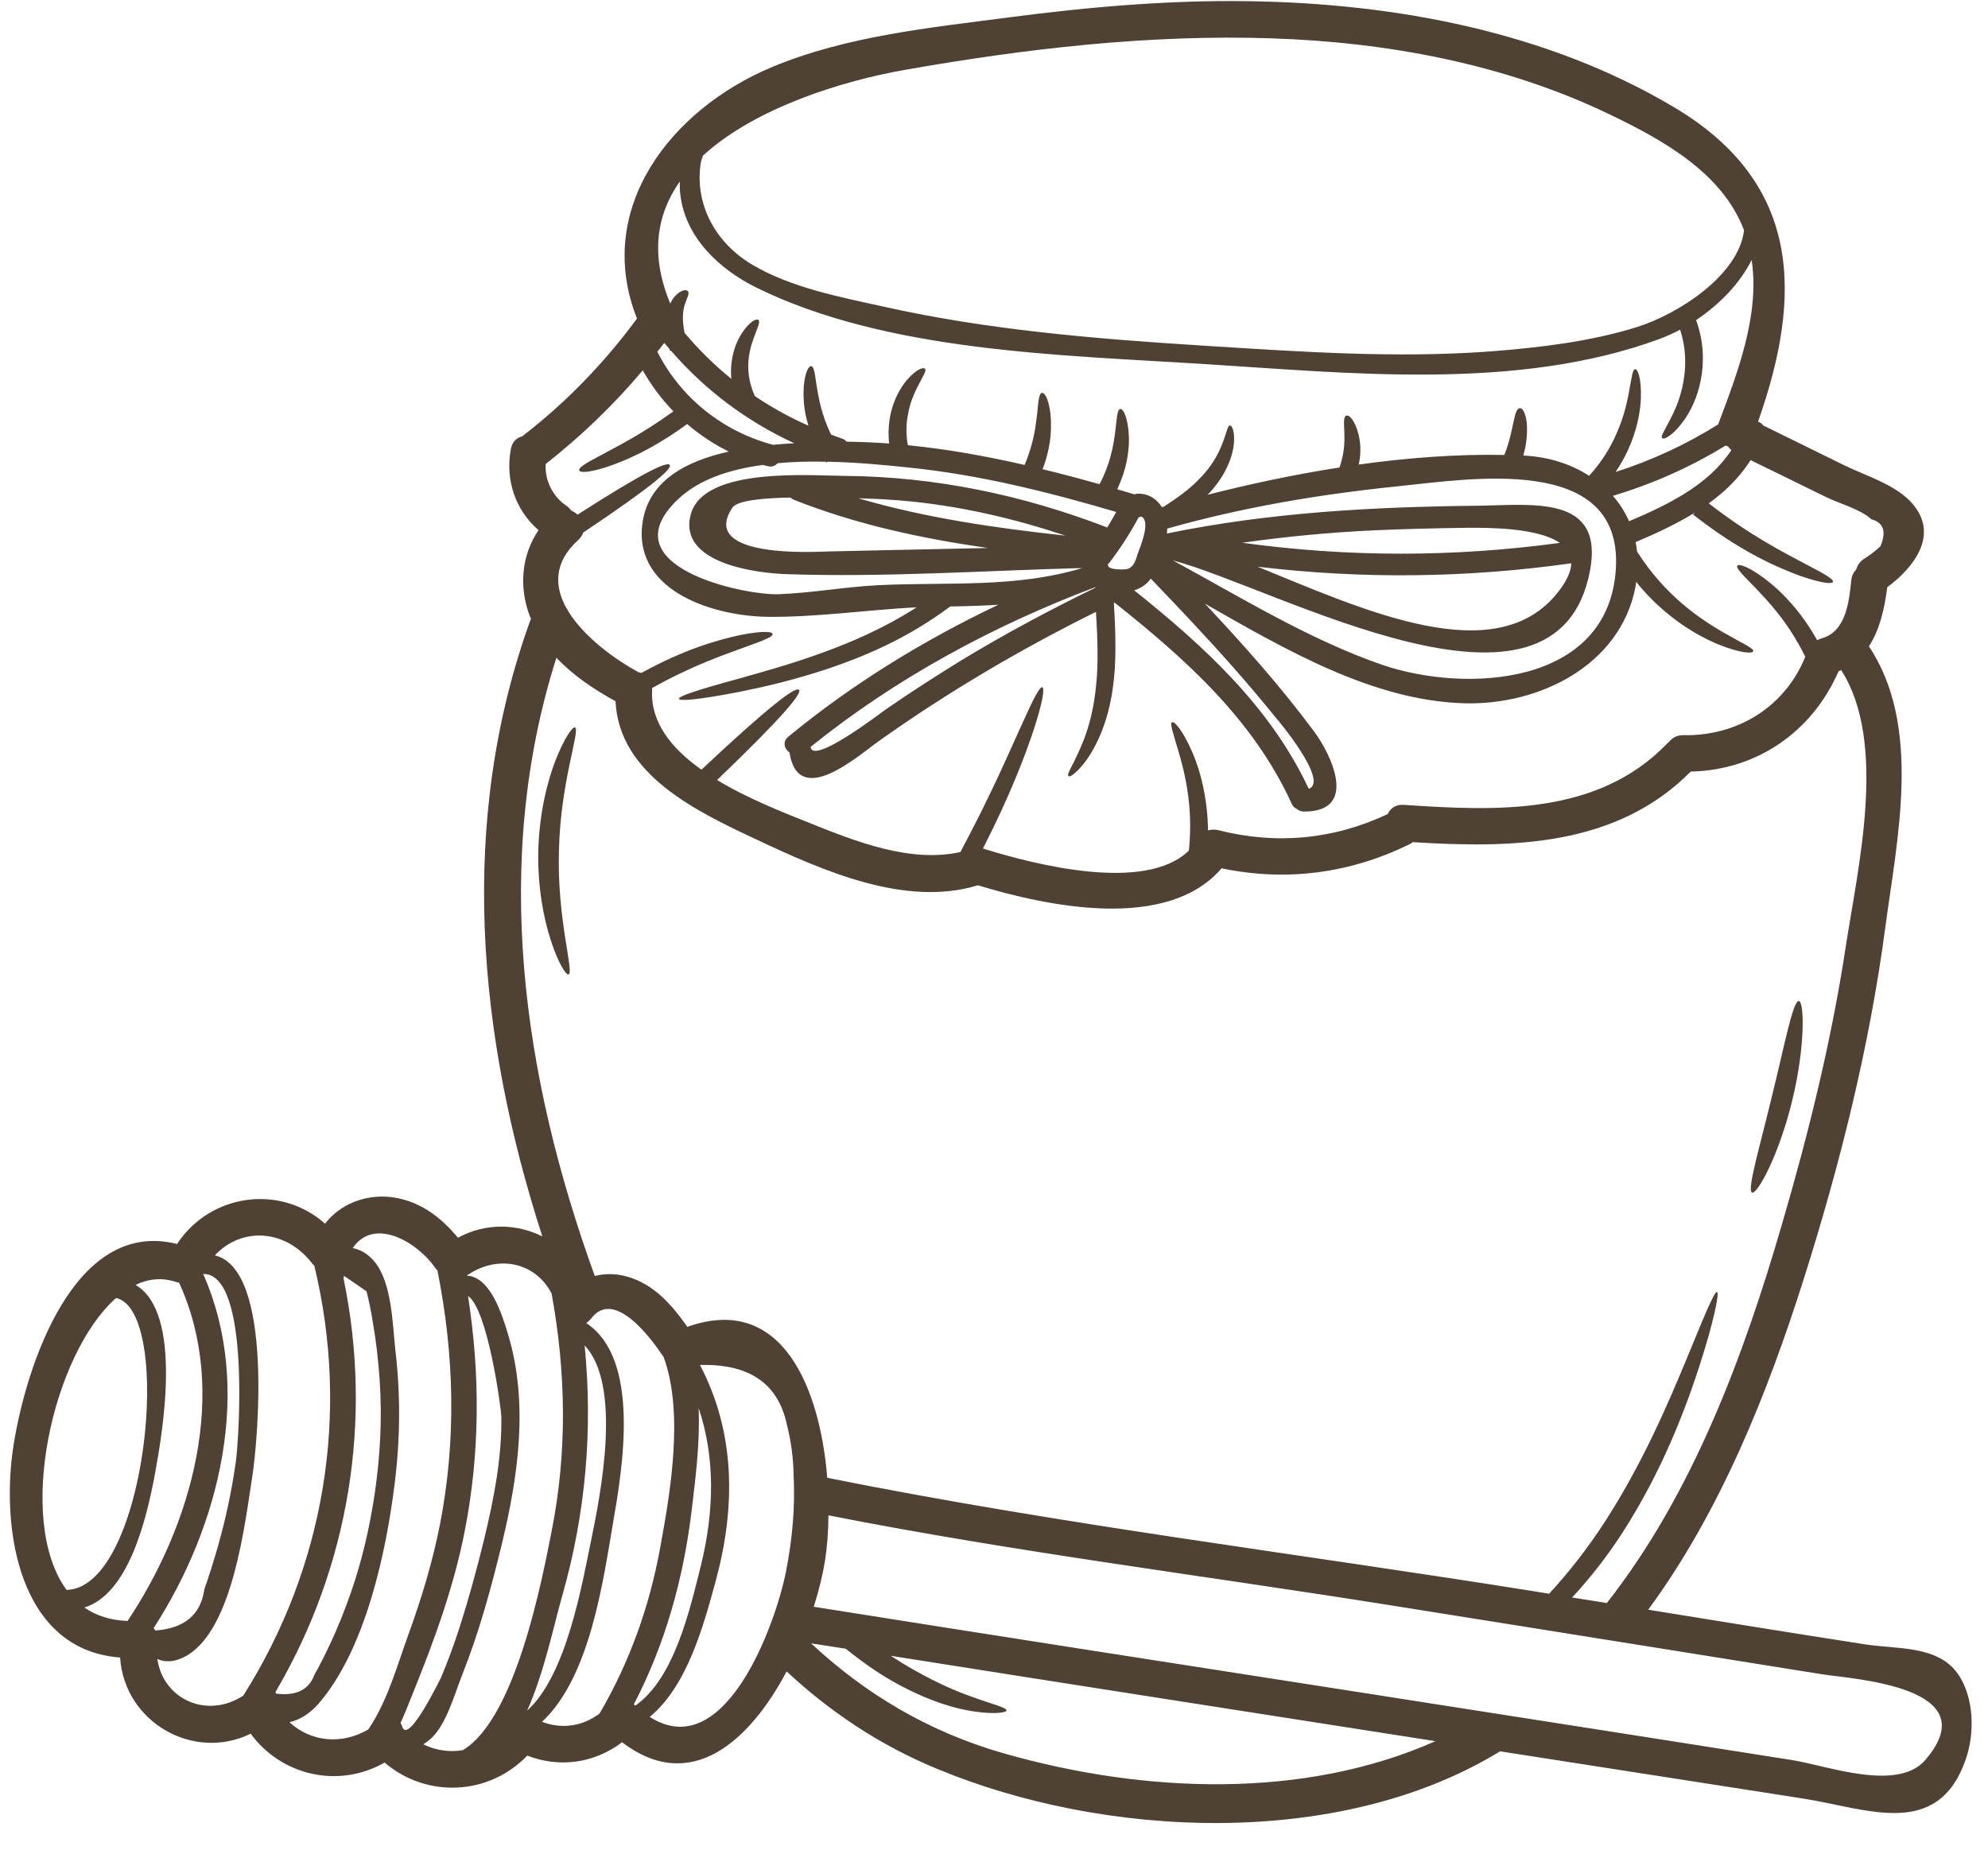 <?xml version="1.0" encoding="UTF-8" standalone="no"?><svg xmlns="http://www.w3.org/2000/svg" xmlns:xlink="http://www.w3.org/1999/xlink" fill="#4f4133" height="113.2" preserveAspectRatio="xMidYMid meet" version="1" viewBox="3.4 8.2 121.6 113.2" width="121.6" zoomAndPan="magnify"><g id="change1_1"><path d="M 7.473 105.473 C 12.371 105.359 14.059 88.383 10.5 87.613 C 6.613 91.047 4.336 101.211 7.473 105.473 Z M 11.203 107.371 C 15.129 101.488 17.441 93.402 14.352 86.672 C 14.301 86.664 14.246 86.656 14.195 86.641 C 13.336 86.344 12.488 86.43 11.691 86.812 C 14.598 88.512 13.352 95.789 12.887 98.324 C 12.363 101.172 11.258 105.719 8.562 106.551 C 9.273 107.043 10.148 107.336 11.203 107.371 Z M 17.824 97.637 C 18.012 96.297 18.719 86.102 15.828 86.141 C 18.93 93.164 16.844 101.562 12.797 107.809 C 12.836 107.852 12.871 107.895 12.895 107.957 C 14.672 107.832 15.676 106.992 15.895 105.457 C 16.191 104.598 16.461 103.738 16.715 102.863 C 17.203 101.145 17.578 99.406 17.824 97.637 Z M 18.281 111.941 C 23.254 104.074 24.816 94.703 22.625 85.633 C 22.574 85.586 22.52 85.535 22.473 85.473 C 20.852 83.387 18.172 83.254 16.543 85.004 C 20.141 85.871 19.16 96.445 18.832 98.531 C 18.391 101.316 17.664 107.891 14.801 109.504 C 14.105 109.902 13.516 109.922 13.023 109.699 C 13.379 112.16 16.051 113.395 18.281 111.941 Z M 26.328 99.535 C 26.656 97.262 26.781 94.973 26.625 92.676 C 26.543 91.465 26.41 90.254 26.199 89.062 C 26.102 88.438 25.973 87.816 25.82 87.203 C 25.359 86.887 24.898 86.574 24.441 86.258 C 24.441 86.32 24.426 86.355 24.41 86.402 C 26.223 95.105 24.746 104.074 20.246 111.727 C 20.262 111.758 20.277 111.777 20.281 111.816 C 21.512 111.973 22.289 111.59 22.633 110.664 C 22.945 110.109 23.23 109.551 23.5 108.973 C 24.023 107.883 24.48 106.746 24.875 105.602 C 25.562 103.625 26.02 101.598 26.328 99.535 Z M 30.312 101.465 C 31.324 96.281 31.188 91.07 30.156 85.922 C 30.094 85.863 30.035 85.805 29.992 85.727 C 28.887 84.164 26.262 82.641 24.973 84.562 C 25.414 84.637 25.879 84.891 26.273 85.348 C 27.383 86.633 27.41 89.258 27.582 90.785 C 27.906 93.516 27.883 96.258 27.539 98.98 C 27.023 103.156 25.758 109.102 22.895 112.422 C 22.395 113.004 21.734 113.438 21.105 113.566 C 22.414 114.77 24.27 114.965 25.922 114.016 C 27.113 112.285 27.738 109.945 28.414 108.113 C 29.199 105.938 29.863 103.738 30.312 101.465 Z M 33.008 102.391 C 33.598 99.953 34.098 97.426 34.066 94.906 C 34.059 94.336 33.223 88.266 32.027 87.492 C 32.773 92.273 32.766 97.09 31.824 101.883 C 31.152 105.309 29.961 108.57 28.652 111.801 C 28.406 112.422 28.164 113.035 27.898 113.617 C 27.934 113.668 27.965 113.73 27.988 113.797 C 28.332 115.094 30.363 110.828 30.363 110.867 C 30.797 109.836 31.172 108.816 31.512 107.762 C 32.078 105.988 32.57 104.195 33.008 102.391 Z M 37.141 101.883 C 38.105 97.035 38.023 92.176 37.141 87.344 C 36.148 85.398 33.805 84.934 31.945 86.246 C 33.371 86.297 34.098 88.562 34.484 89.863 C 35.742 94.074 35.098 98.512 34.09 102.691 C 33.441 105.367 32.707 108.062 31.691 110.617 C 31.195 111.859 30.688 113.812 29.66 114.656 C 29.543 114.754 29.414 114.844 29.289 114.918 C 30.066 115.301 30.906 115.414 31.711 115.277 C 34.973 113.328 36.582 104.703 37.141 101.883 Z M 39.574 102.355 C 40.102 99.773 41.492 92.969 39.16 90.516 C 39.668 95.637 39.234 100.754 37.801 105.793 C 37.262 107.68 36.699 110.492 35.645 112.855 C 38.055 110.695 39.004 105.121 39.574 102.355 Z M 43.781 102.895 C 44.359 99.738 45.273 94.672 43.984 91.203 C 43.965 91.172 43.941 91.152 43.918 91.121 C 43.254 90.125 40.969 86.992 39.559 88.871 C 39.469 88.98 39.363 89.07 39.258 89.148 C 42.617 91.352 41.465 98.086 40.902 101.352 C 40.305 104.809 39.52 110.797 36.551 113.543 C 37.762 114 39.027 113.828 40.074 113.035 C 41.914 109.887 43.125 106.496 43.781 102.895 Z M 46.273 103.977 C 47.074 100.711 47.172 97.441 46.133 94.344 C 46.223 96.445 45.945 98.621 45.707 100.605 C 45.203 104.801 44.09 108.777 42.168 112.48 C 42.184 112.488 42.191 112.496 42.207 112.504 C 42.219 112.527 42.242 112.535 42.258 112.555 C 44.664 110.883 45.613 106.609 46.273 103.977 Z M 50.68 35.414 C 51.137 35.371 51.578 35.34 51.988 35.32 C 49.078 33.98 46.527 32.066 44.434 29.648 L 44.375 29.664 C 44.359 29.617 44.352 29.582 44.344 29.543 C 44.238 29.418 44.137 29.297 44.031 29.18 C 43.895 29.355 43.754 29.543 43.609 29.723 C 45.039 32.535 47.59 34.586 50.68 35.414 Z M 51.484 104.312 C 51.859 102.398 52.047 100.387 51.941 98.434 C 51.926 97.395 51.785 96.363 51.531 95.355 C 50.992 92.828 49.207 91.629 46.215 91.711 C 48.398 95.871 48.398 100.434 47.18 104.918 C 46.453 107.574 45.457 111.344 43.141 113.242 C 47.711 116.168 50.828 107.656 51.484 104.312 Z M 68.578 40.973 C 65.531 39.957 62.422 39.223 59.207 38.887 C 58.105 38.773 57.008 38.715 55.898 38.684 C 60.027 39.895 64.277 40.5 68.578 40.973 Z M 58.555 41.84 C 60.312 41.805 62.07 41.766 63.82 41.727 C 59.781 41.145 55.801 40.301 51.949 38.773 C 51.867 38.734 51.801 38.691 51.742 38.641 C 50.117 38.668 48.488 38.812 48.195 39.262 C 46.109 42.418 53.422 41.953 54.074 41.938 C 55.57 41.906 57.059 41.871 58.555 41.84 Z M 70.41 44.152 C 70.402 44.145 70.387 44.137 70.379 44.129 C 64.133 46.492 58.188 49.695 52.98 53.898 C 52.98 53.91 52.988 53.91 52.988 53.926 C 53.168 54.98 57.32 51.781 57.605 51.586 C 59.078 50.57 60.582 49.598 62.105 48.66 C 64.801 47.016 67.574 45.535 70.41 44.152 Z M 71.129 40.473 C 71.32 40.156 71.5 39.836 71.68 39.523 C 67.484 38.289 63.234 37.227 58.875 36.793 C 57.5 36.648 55.793 36.484 54.016 36.449 L 53.941 36.5 C 53.926 36.484 53.918 36.465 53.91 36.449 C 52.93 36.426 51.941 36.449 50.969 36.539 C 50.828 36.695 50.609 36.793 50.344 36.719 C 50.246 36.695 50.156 36.664 50.066 36.645 C 48.023 36.918 46.148 37.531 44.867 38.75 C 40.535 42.879 48.961 44.637 51.031 44.555 C 53.066 44.48 55.07 44.105 57.102 44.004 C 61.352 43.793 65.48 44.195 69.602 42.953 C 63.594 43.113 57.508 43.531 51.516 43.328 C 49.684 43.27 44.809 42.672 45.66 39.641 C 46.477 36.762 52.93 37.301 55.078 37.316 C 60.602 37.359 65.98 38.488 71.129 40.473 Z M 73.012 42.027 C 73.176 41.578 73.805 40.059 73.199 39.797 C 73.148 39.82 73.094 39.844 73.043 39.859 C 72.527 40.824 71.934 41.742 71.27 42.609 C 71.246 42.648 71.211 42.672 71.172 42.699 C 71.172 42.723 71.18 42.746 71.18 42.777 C 71.129 43.082 72.219 43.066 72.383 43.008 C 72.719 42.879 72.832 42.566 72.938 42.258 C 72.945 42.207 72.961 42.156 72.98 42.102 C 72.996 42.078 73.004 42.051 73.012 42.027 Z M 64.824 115.48 C 73.387 117.918 83.133 118.309 91.203 114.727 C 80.094 112.988 68.988 111.262 57.883 109.504 C 59.648 110.656 61.359 111.48 62.676 111.949 C 64.059 112.465 64.984 112.66 64.965 112.848 C 64.957 113.004 63.977 113.125 62.43 112.812 C 60.887 112.504 58.832 111.68 56.855 110.352 C 56.234 109.93 55.668 109.504 55.129 109.07 C 54.426 108.957 53.723 108.855 53.012 108.742 C 56.258 111.77 60.125 114.141 64.824 115.48 Z M 83.453 56.461 C 84.711 56.008 81.59 52.273 81.426 52.094 C 80.559 51.02 79.66 49.965 78.746 48.93 C 77.141 47.113 75.465 45.348 73.789 43.598 C 73.551 43.949 73.191 44.188 72.773 44.316 C 77.051 47.734 81.082 51.414 83.453 56.461 Z M 98.809 41.414 C 97.445 40.48 94.457 40.48 93.094 40.492 C 91.215 40.516 89.348 40.562 87.469 40.645 C 84.754 40.77 82.062 41.027 79.383 41.406 C 85.844 42.297 92.316 42.297 98.809 41.414 Z M 98.703 44.422 C 99.258 43.719 99.496 43.141 99.512 42.664 C 93.094 43.566 86.707 43.637 80.32 42.871 C 86.773 45.496 94.902 49.281 98.703 44.422 Z M 102.238 42.984 C 102.66 35.902 93.266 37.512 88.852 37.957 C 84.09 38.445 79.398 39.238 74.797 40.539 C 74.793 40.637 74.785 40.734 74.777 40.84 C 81.043 39.551 87.402 39.207 93.797 39.141 C 97.094 39.102 101.535 38.438 100.656 43.113 C 98.629 53.867 81.621 44.211 75.137 42.484 C 79.285 44.734 83.48 47.332 87.934 48.871 C 93.02 50.621 101.809 50.195 102.238 42.984 Z M 103.535 28.207 C 106.055 27.414 109.75 25.043 110.078 22.289 C 108.746 18.762 105.098 16.762 101.875 15.207 C 95.457 12.117 88.297 10.785 81.219 10.547 C 73.699 10.293 66.121 11.176 58.734 12.477 C 54.926 13.148 49.602 14.789 46.402 17.719 C 46.332 17.891 46.281 18.07 46.25 18.25 C 45.895 20.816 47.254 23.113 49.395 24.383 C 51.785 25.805 54.77 26.367 57.465 26.965 C 63.863 28.395 70.414 28.93 76.945 29.344 C 82.816 29.711 88.746 30.137 94.629 29.695 C 97.602 29.461 100.672 29.102 103.535 28.207 Z M 109.301 35.738 C 109.219 35.668 109.16 35.594 109.105 35.52 C 109.055 35.504 109.004 35.484 108.949 35.461 C 106.789 36.785 104.484 37.809 102.055 38.535 C 102.457 38.996 102.793 39.523 103.047 40.09 C 105.402 39.09 107.895 37.891 109.301 35.738 Z M 108.492 34.168 C 109.668 31.039 111.051 27.496 110.543 24.102 C 109.84 25.527 108.574 26.828 107.145 27.785 C 107.648 29.164 107.625 30.441 107.438 31.422 C 107.23 32.523 106.816 33.312 106.449 33.852 C 105.688 34.93 105.156 35.102 105.074 35.004 C 104.949 34.879 105.254 34.512 105.762 33.457 C 106.004 32.934 106.285 32.215 106.414 31.258 C 106.527 30.449 106.52 29.449 106.168 28.371 C 105.746 28.594 105.328 28.781 104.91 28.938 C 96.211 32.141 85.973 31.027 76.945 30.465 C 68.27 29.918 57.68 29.723 49.715 25.82 C 47.426 24.699 45.316 22.754 45.012 20.09 C 44.98 19.82 44.973 19.559 44.98 19.305 C 43.582 21.297 43.141 23.762 44.398 26.77 C 44.457 26.645 44.531 26.516 44.598 26.426 C 45.062 25.863 45.422 25.91 45.488 26.027 C 45.578 26.164 45.445 26.367 45.293 26.812 C 45.168 27.18 45.105 27.695 45.273 28.566 C 46.141 29.598 47.098 30.539 48.137 31.379 C 48.105 31.055 48.105 30.758 48.137 30.48 C 48.219 29.641 48.496 29.035 48.75 28.625 C 49.289 27.801 49.691 27.684 49.789 27.777 C 49.922 27.891 49.742 28.207 49.469 28.977 C 49.332 29.363 49.184 29.883 49.168 30.547 C 49.16 31.086 49.258 31.75 49.578 32.438 C 50.605 33.129 51.695 33.734 52.848 34.242 C 52.801 34.078 52.758 33.918 52.719 33.77 C 52.539 32.977 52.535 32.344 52.562 31.863 C 52.645 30.906 52.879 30.586 53.02 30.605 C 53.184 30.621 53.234 30.98 53.355 31.84 C 53.477 32.5 53.617 33.531 54.238 34.789 C 54.465 34.871 54.68 34.961 54.906 35.035 C 55.031 35.07 55.121 35.148 55.188 35.223 C 56.055 35.234 56.922 35.273 57.785 35.332 C 57.703 34.594 57.777 33.918 57.91 33.375 C 58.129 32.527 58.488 31.938 58.801 31.535 C 59.461 30.742 59.895 30.66 59.977 30.758 C 60.094 30.883 59.863 31.184 59.469 31.969 C 59.281 32.363 59.047 32.887 58.93 33.598 C 58.832 34.113 58.801 34.75 58.93 35.438 C 61.328 35.676 63.715 36.105 66.07 36.645 C 66.676 35.234 66.758 34.129 66.848 33.441 C 66.922 32.609 66.969 32.266 67.133 32.238 C 67.277 32.215 67.516 32.516 67.641 33.426 C 67.723 34.152 67.762 35.363 67.172 36.906 C 68.336 37.188 69.496 37.496 70.656 37.824 C 70.965 37.242 71.172 36.688 71.305 36.203 C 71.5 35.504 71.578 34.938 71.629 34.496 C 71.727 33.621 71.754 33.254 71.926 33.223 C 72.062 33.203 72.309 33.523 72.422 34.496 C 72.473 34.98 72.48 35.633 72.309 36.449 C 72.211 36.949 72.023 37.523 71.738 38.133 C 72.094 38.234 72.445 38.34 72.793 38.445 C 72.824 38.438 72.855 38.414 72.891 38.414 C 73.574 38.34 74.141 38.699 74.469 39.23 C 74.516 39.215 74.551 39.207 74.598 39.191 C 75.449 38.641 76.137 38.133 76.648 37.613 C 77.344 36.941 77.738 36.289 77.984 35.773 C 78.457 34.734 78.449 34.242 78.637 34.234 C 78.711 34.234 78.801 34.348 78.852 34.637 C 78.906 34.93 78.918 35.406 78.734 36.051 C 78.547 36.695 78.152 37.512 77.395 38.34 C 77.348 38.387 77.297 38.43 77.254 38.473 C 79.863 37.809 82.586 37.227 85.332 36.801 C 85.449 36.469 85.523 36.156 85.57 35.871 C 85.652 35.355 85.637 34.938 85.629 34.621 C 85.598 33.98 85.586 33.695 85.742 33.629 C 85.867 33.57 86.152 33.746 86.406 34.465 C 86.527 34.824 86.641 35.328 86.602 35.977 C 86.594 36.172 86.555 36.395 86.512 36.621 C 89.527 36.203 92.539 35.977 95.418 36.035 C 95.77 35.133 95.875 34.445 95.98 33.996 C 96.098 33.426 96.199 33.188 96.359 33.172 C 96.504 33.156 96.691 33.375 96.781 34.016 C 96.824 34.465 96.832 35.168 96.578 36.066 C 96.578 36.066 96.586 36.066 96.594 36.074 C 98.098 36.141 99.473 36.582 100.602 37.309 C 101.387 36.449 101.91 35.566 102.246 34.801 C 102.66 33.875 102.855 33.098 102.98 32.5 C 103.215 31.293 103.242 30.801 103.422 30.785 C 103.551 30.77 103.812 31.258 103.766 32.598 C 103.734 33.254 103.609 34.137 103.203 35.199 C 102.98 35.781 102.668 36.418 102.219 37.078 C 104.434 36.367 106.52 35.402 108.492 34.168 Z M 116.301 66.102 C 117.027 61.332 118.875 53.648 116.02 49.199 C 115.965 49.223 115.91 49.254 115.859 49.273 C 114.242 52.969 110.879 55.316 106.816 55.406 C 102.27 60 95.914 60.105 89.816 59.723 C 89.758 59.777 89.684 59.82 89.602 59.859 C 85.957 61.645 82.062 62.148 78.121 61.324 C 74.793 65.207 67.469 63.656 63.215 62.363 C 58.781 63.723 53.723 61.465 49.73 59.59 C 46.027 57.859 41.262 55.602 41.051 51.105 C 39.73 50.375 38.449 49.523 37.434 48.438 C 33.461 60.949 35.367 74.082 39.781 86.266 C 40.402 86.109 41.074 86.109 41.766 86.305 C 43.402 86.77 44.5 88.039 45.445 89.379 C 51.277 87.297 53.566 93.207 54 98.613 C 68.203 101.465 82.707 103.238 97.004 105.52 C 97.395 105.586 97.777 105.645 98.156 105.707 C 99.34 104.418 100.52 102.93 101.598 101.254 C 103.906 97.664 105.434 94.059 106.52 91.449 C 107.598 88.832 108.254 87.195 108.426 87.246 C 108.582 87.297 108.23 89.035 107.355 91.758 C 106.473 94.473 105.055 98.219 102.66 101.941 C 101.703 103.434 100.648 104.762 99.562 105.938 C 100.273 106.047 100.984 106.16 101.688 106.273 C 106.953 99.559 110.059 91.152 112.41 83.059 C 114.035 77.5 115.434 71.832 116.301 66.102 Z M 118.418 41.625 C 118.801 40.719 118.613 40.172 117.863 39.969 C 117.242 39.371 115.867 38.992 115.09 38.609 C 113.551 37.855 112.016 37.098 110.48 36.352 C 109.801 37.414 108.926 38.273 107.918 38.996 C 110.57 41.047 112.586 42.035 113.805 42.691 C 115.082 43.352 115.566 43.645 115.516 43.801 C 115.465 43.934 114.887 43.91 113.488 43.426 C 112.113 42.91 109.859 41.961 106.961 39.68 L 107.051 39.574 C 105.922 40.27 104.688 40.84 103.445 41.367 C 103.48 41.555 103.512 41.75 103.535 41.945 C 104.418 43.336 105.395 44.359 106.277 45.117 C 107.254 45.953 108.117 46.484 108.777 46.875 C 110.125 47.637 110.691 47.875 110.641 48.047 C 110.602 48.176 109.949 48.215 108.426 47.594 C 107.68 47.27 106.703 46.777 105.621 45.918 C 104.934 45.379 104.191 44.684 103.48 43.801 C 103.469 43.891 103.461 43.98 103.445 44.07 C 102.52 48.938 97.508 51.367 92.93 51.227 C 87.363 51.055 82.047 47.957 77.102 45.133 C 79.438 47.621 81.711 50.172 83.754 52.918 C 84.891 54.441 86.48 57.875 83.148 57.852 C 82.961 57.852 82.816 57.777 82.711 57.68 C 82.594 57.629 82.48 57.547 82.414 57.383 C 80.059 52.215 75.922 48.527 71.578 45.07 C 71.559 45.078 71.547 45.086 71.531 45.094 C 71.656 47.062 71.68 48.773 71.484 50.18 C 71.285 51.734 70.855 52.91 70.43 53.746 C 70.004 54.586 69.578 55.086 69.285 55.371 C 68.988 55.66 68.809 55.738 68.758 55.684 C 68.605 55.566 69.07 55.035 69.707 53.426 C 70.012 52.617 70.32 51.52 70.453 50.059 C 70.582 48.84 70.543 47.367 70.438 45.633 C 65.824 47.922 61.391 50.531 57.18 53.523 C 55.879 54.441 52.266 57.688 51.695 54.277 C 51.688 54.262 51.695 54.258 51.695 54.242 C 51.383 54.016 51.238 53.59 51.613 53.277 C 55.547 50.039 59.887 47.375 64.469 45.199 C 63.508 45.258 62.52 45.289 61.523 45.305 C 58.84 47.309 56.234 48.363 54.105 49.094 C 51.875 49.836 50.094 50.23 48.734 50.508 C 46.02 51.039 44.965 51.098 44.926 50.957 C 44.898 50.801 45.898 50.457 48.555 49.73 C 49.871 49.355 51.613 48.895 53.762 48.113 C 55.445 47.496 57.418 46.672 59.469 45.355 C 56.422 45.512 53.379 45.969 50.348 45.938 C 47.164 45.902 42.258 44.449 42.676 40.375 C 42.961 37.629 45.367 36.41 47.977 35.828 C 47.051 35.371 46.199 34.801 45.43 34.145 C 43.215 35.762 41.512 36.441 40.449 36.793 C 39.34 37.137 38.883 37.121 38.832 36.98 C 38.781 36.82 39.152 36.574 40.141 36.059 C 41.059 35.551 42.578 34.824 44.59 33.367 C 43.863 32.617 43.238 31.781 42.715 30.859 C 40.941 32.969 38.961 34.871 36.777 36.59 C 36.715 37.578 37.203 38.57 38.031 39.133 C 38.164 39.223 38.266 39.328 38.344 39.441 C 38.488 39.5 38.613 39.582 38.727 39.688 C 42.789 37.078 44.219 36.418 44.367 36.645 C 44.523 36.883 43.281 37.965 39.07 40.785 C 39.02 40.941 38.922 41.102 38.766 41.242 C 37.262 42.602 37.305 44.07 38.039 45.395 C 38.094 45.461 38.137 45.535 38.172 45.617 C 39.141 47.188 41.031 48.551 42.406 49.297 C 42.422 49.305 42.43 49.32 42.445 49.328 C 42.504 49.336 42.57 49.348 42.633 49.371 C 45.348 47.875 47.395 47.332 48.668 47.055 C 50.074 46.777 50.633 46.844 50.656 46.984 C 50.695 47.152 50.184 47.359 48.883 47.824 C 47.711 48.258 45.824 48.879 43.289 50.293 C 43.289 50.32 43.289 50.352 43.289 50.391 C 43.168 52.41 44.508 54.016 46.305 55.289 C 50.574 51.285 52.07 50.195 52.273 50.406 C 52.469 50.613 51.328 52.02 47.262 55.922 C 49.176 57.082 51.375 57.93 52.902 58.543 C 55.727 59.68 59.086 61.012 62.145 60.328 C 64.074 56.715 65.152 54.164 65.879 52.574 C 66.656 50.844 67.008 50.195 67.156 50.246 C 67.297 50.301 67.215 51.039 66.625 52.863 C 66.102 54.422 65.211 56.812 63.527 60.105 C 63.574 60.121 63.617 60.141 63.664 60.164 C 63.684 60.172 63.699 60.172 63.715 60.172 C 66.594 61.055 73.438 62.863 76.121 60.238 C 76.227 59.168 76.215 58.207 76.133 57.383 C 76.012 56.141 75.773 55.184 75.57 54.465 C 75.156 53.023 74.934 52.469 75.09 52.387 C 75.211 52.328 75.68 52.746 76.324 54.203 C 76.633 54.93 76.969 55.922 77.156 57.254 C 77.238 57.785 77.281 58.371 77.289 59.004 C 77.477 58.953 77.68 58.938 77.91 58.988 C 81.449 59.895 84.984 59.566 88.285 58.004 C 88.434 57.668 88.758 57.41 89.258 57.441 C 94.941 57.824 101.125 58.113 105.395 53.672 C 105.434 53.629 105.48 53.598 105.523 53.559 C 105.703 53.328 105.988 53.172 106.375 53.18 C 109.676 53.238 112.578 51.457 113.824 48.379 C 112.734 46.18 111.516 44.961 110.781 44.172 C 109.922 43.297 109.578 42.953 109.668 42.812 C 109.742 42.691 110.258 42.805 111.305 43.574 C 111.828 43.965 112.48 44.527 113.184 45.371 C 113.633 45.902 114.102 46.574 114.551 47.367 C 114.633 47.324 114.723 47.285 114.828 47.254 C 116.324 46.844 116.504 44.988 116.637 43.703 C 116.668 43.418 116.785 43.195 116.945 43.031 C 117.012 42.789 117.152 42.574 117.398 42.402 C 117.77 42.176 118.105 41.914 118.418 41.625 Z M 121.172 115.871 C 125.027 111.367 116.66 110.926 114.844 110.633 C 111.859 110.156 108.875 109.676 105.891 109.199 C 100.059 108.262 94.215 107.336 88.383 106.402 C 76.969 104.582 65.414 103.148 54.074 100.91 C 54.066 101.93 53.992 102.879 53.863 103.688 C 53.73 104.516 53.496 105.488 53.176 106.504 C 64.23 108.262 75.293 109.977 86.355 111.703 C 92.152 112.609 97.957 113.52 103.758 114.426 C 106.832 114.91 109.914 115.391 112.988 115.879 C 115.121 116.207 119.457 117.867 121.172 115.871 Z M 123.137 110.582 C 124.176 112.039 124.199 114.297 123.617 115.906 C 121.883 120.746 117.625 118.859 113.699 118.238 C 107.52 117.273 101.344 116.312 95.156 115.348 C 85.34 121.359 70.949 120.68 60.684 116.406 C 57.148 114.941 54.133 112.895 51.516 110.461 C 49.281 114.672 45.691 118.023 41.449 114.793 C 39.758 116.078 37.621 116.379 35.652 115.609 C 33.281 118.074 29.477 118.219 26.926 116.035 C 24.113 117.641 20.621 116.844 18.734 114.27 C 15.215 115.988 11.004 113.551 10.746 109.609 C 4.547 109.145 3.418 101.727 4.234 96.582 C 4.996 91.809 7.918 82.715 14.23 84.309 C 16.266 81.211 20.551 80.637 23.281 83.066 C 24.188 81.891 25.676 81.293 27.195 81.426 C 28.961 81.594 30.336 82.617 31.41 83.926 C 33.094 83.008 34.996 83.059 36.574 83.844 C 32.602 71.562 31.375 58.383 35.879 46.043 C 35.863 46.008 35.84 45.977 35.824 45.938 C 35.121 44.129 35.293 42.176 36.34 40.637 C 34.926 39.402 34.301 37.586 34.645 35.684 C 34.727 35.223 35.012 34.973 35.348 34.898 C 35.367 34.879 35.391 34.855 35.422 34.832 C 38.062 32.789 40.379 30.383 42.363 27.691 C 39.707 20.988 44.406 14.906 50.617 12.305 C 55.152 10.406 60.289 9.895 65.129 9.262 C 69.98 8.625 74.883 8.199 79.781 8.273 C 88.738 8.406 98.008 10.129 105.793 14.758 C 113.602 19.402 113.668 26.254 110.934 33.996 C 111.059 34.047 111.18 34.121 111.246 34.227 C 112.906 35.043 114.559 35.855 116.219 36.672 C 117.559 37.324 119.406 37.867 120.395 39.035 C 122.016 40.941 120.461 42.926 118.836 44.129 C 118.68 45.402 118.383 46.719 117.715 47.742 C 120.984 52.648 119.438 59.508 118.711 64.996 C 117.746 72.258 115.941 79.461 113.734 86.438 C 111.527 93.402 108.637 100.672 104.215 106.684 C 108.648 107.402 113.086 108.121 117.52 108.809 C 119.406 109.102 121.91 108.859 123.137 110.582" fill="inherit"/><path d="M 113.43 69.445 C 113.766 69.469 113.832 72.242 113.02 75.551 C 112.219 78.855 110.887 81.293 110.57 81.16 C 110.242 81.023 111.02 78.453 111.789 75.25 C 112.578 72.055 113.07 69.414 113.43 69.445" fill="inherit"/><path d="M 38.57 52.707 C 38.914 52.848 37.672 56.082 37.59 60.238 C 37.457 64.406 38.531 67.688 38.18 67.816 C 38.023 67.875 37.543 67.121 37.098 65.75 C 36.648 64.391 36.273 62.414 36.328 60.211 C 36.387 58.004 36.863 56.043 37.383 54.711 C 37.906 53.375 38.422 52.641 38.57 52.707" fill="inherit"/></g></svg>